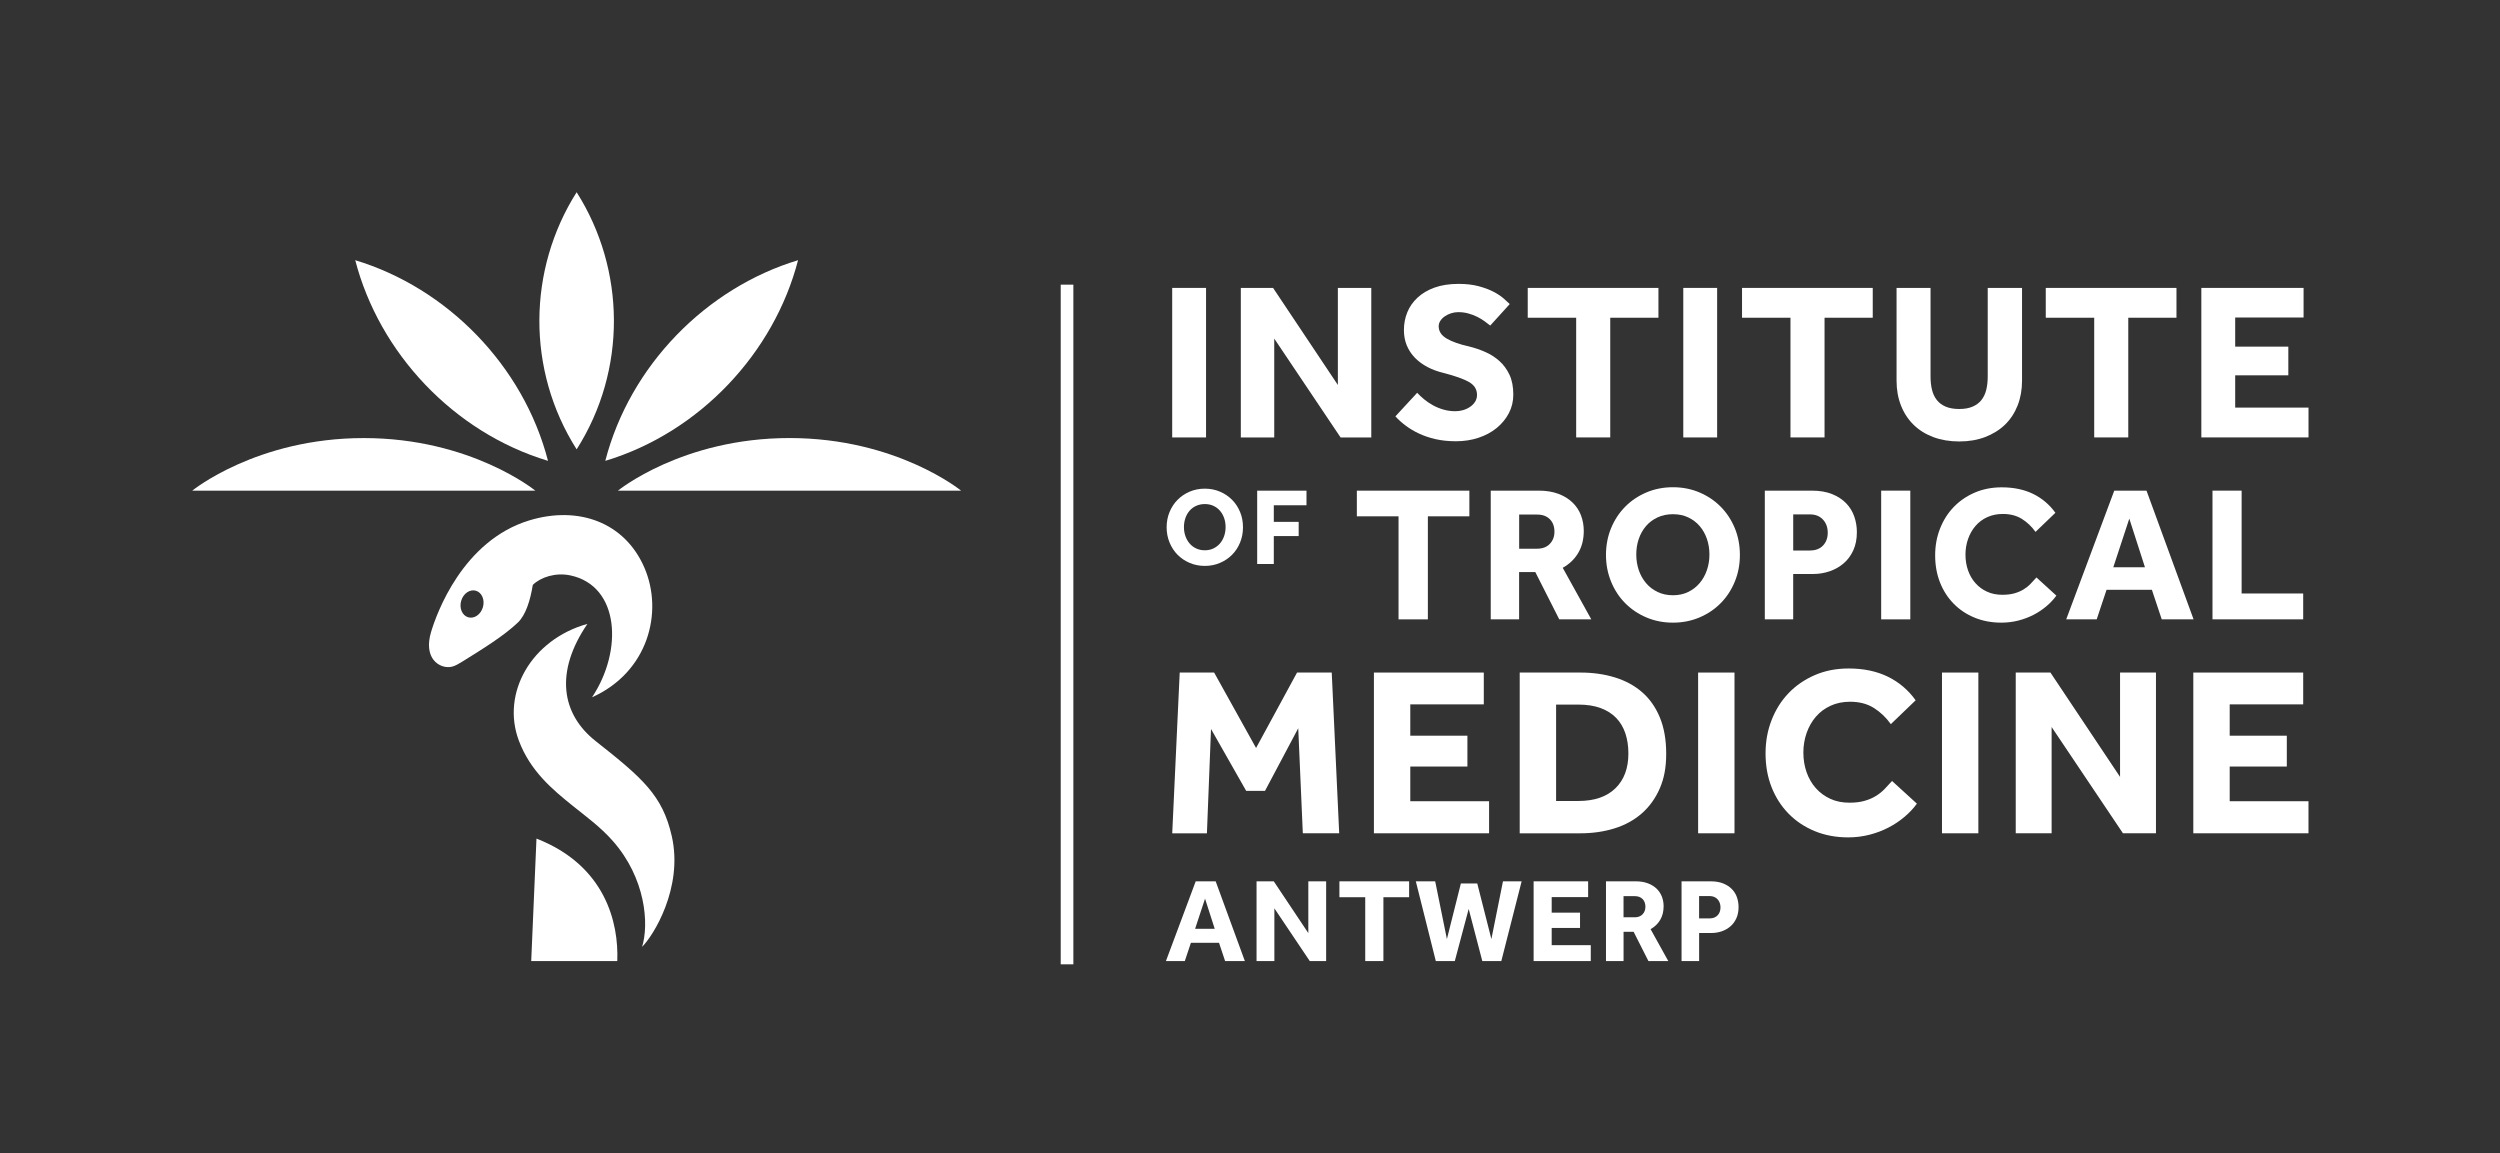 <?xml version="1.0" encoding="UTF-8"?>
<svg id="a" data-name="Logo_100mm hoog" xmlns="http://www.w3.org/2000/svg" viewBox="0 0 921.71 425.2">
  <rect x="0" y="0" width="921.71" height="425.2" fill="#333333" stroke="none"/>
  <defs>
    <style>
      .b {
        fill: #fff;
      }

      .c {
        fill: none;
      }
    </style>
  </defs>
  <g>
    <rect class="c" x="70.87" y="70.87" width="780.24" height="283.46"/>
    <rect class="c" width="921.71" height="425.2"/>
  </g>
  <g>
    <g>
      <path class="b" d="m197.79,309.17l-1.94,45.16h31.73c.57-14.08-4.35-35.24-29.8-45.16Z"/>
      <path class="b" d="m236.68,349.26c2.72-8.61,1.34-25.54-10.77-39.24-4.59-5.2-10.14-9.21-14.74-12.92-7.45-6-15.69-12.81-19.91-24.13-6.47-17.38,4.52-37.12,25.32-42.96h0c-12.1,17.71-9.65,33.21,3.02,43.21,17.3,13.66,24.67,20,28.08,35.08,4.32,19.08-6.96,36.92-10.96,40.79l-.05.16Z"/>
      <path class="b" d="m237.55,209.23c-7.25-16.71-24.33-22.85-42.37-17.38-24.58,7.46-34.26,34.37-36.29,41.29-1.32,4.48-.75,7.93.89,10.07,1.79,2.34,4.65,3.16,6.96,2.56,1.15-.3,2.62-1.17,3.6-1.78,7.56-4.69,15.46-9.57,20.58-14.46,2.91-2.78,4.59-8.17,5.51-13.88,2.92-2.87,8.45-4.67,13.89-3.5,18.12,3.89,19.42,27.67,7.96,44.92l-.08.04c20.73-9.25,26.51-31.39,19.35-47.88Zm-64.91,18.36c-2.22-.63-3.39-3.34-2.62-6.05.77-2.71,3.2-4.39,5.41-3.75,2.22.63,3.39,3.34,2.62,6.05-.77,2.71-3.2,4.39-5.41,3.75Z"/>
      <g>
        <path class="b" d="m70.87,180.9h126.5s-23.72-19.39-63.25-19.39-63.25,19.39-63.25,19.39Z"/>
        <path class="b" d="m227.83,180.89h126.5s-23.72-19.39-63.25-19.39-63.25,19.39-63.25,19.39Z"/>
        <path class="b" d="m212.6,70.87c-18.04,28.45-18.6,65.53,0,94.8,18.6-29.27,18.04-66.34,0-94.8Z"/>
        <path class="b" d="m130.97,95.93c33.81,10.22,61.98,38.79,71.07,73.98-34.8-10.49-62.22-39.79-71.07-73.98Z"/>
        <path class="b" d="m294.23,95.93c-33.81,10.22-61.98,38.79-71.07,73.98,34.8-10.49,62.22-39.79,71.07-73.98Z"/>
      </g>
    </g>
    <g>
      <g>
        <path class="b" d="m432.17,106.15h12.48v55.13h-12.48v-55.13Z"/>
        <path class="b" d="m457.46,106.15h11.9l23.89,35.79v-35.79h12.32v55.13h-11.32l-24.46-36.45v36.45h-12.32v-55.13Z"/>
        <path class="b" d="m522.5,144.83c.72.77,1.56,1.56,2.52,2.36.96.8,2.04,1.53,3.22,2.19s2.48,1.2,3.88,1.61c1.41.41,2.91.62,4.5.62.94,0,1.88-.14,2.81-.41.93-.27,1.79-.67,2.56-1.2.77-.52,1.39-1.15,1.86-1.9.47-.74.7-1.58.7-2.52,0-2.04-.99-3.62-2.98-4.75-1.98-1.13-5.12-2.24-9.42-3.35-2.1-.5-4.04-1.21-5.83-2.15-1.79-.94-3.34-2.07-4.63-3.39-1.29-1.32-2.3-2.84-3.02-4.55-.71-1.71-1.07-3.61-1.07-5.7,0-2.32.41-4.49,1.24-6.53.82-2.04,2.08-3.84,3.76-5.41,1.68-1.57,3.77-2.81,6.28-3.72,2.51-.91,5.47-1.37,8.88-1.37,2.81,0,5.29.29,7.44.87,2.15.58,3.98,1.27,5.5,2.07,1.51.8,2.75,1.63,3.72,2.48.96.86,1.7,1.53,2.19,2.02l-7.19,7.93c-.6-.49-1.31-1.03-2.11-1.61-.8-.58-1.7-1.12-2.68-1.61-.99-.49-2.08-.91-3.26-1.24-1.18-.33-2.44-.49-3.76-.49-.88,0-1.75.14-2.6.41-.86.28-1.63.65-2.32,1.12-.69.47-1.24,1.02-1.65,1.65-.42.63-.62,1.31-.62,2.02,0,1.87.99,3.39,2.97,4.55,1.98,1.16,4.71,2.12,8.18,2.89,2.04.5,4.04,1.17,6,2.03,1.95.85,3.7,1.97,5.24,3.35,1.54,1.38,2.78,3.07,3.72,5.08.94,2.01,1.4,4.45,1.4,7.31,0,2.48-.55,4.77-1.65,6.86-1.1,2.1-2.61,3.91-4.5,5.46-1.9,1.54-4.13,2.74-6.69,3.59-2.56.85-5.33,1.28-8.31,1.28-2.76,0-5.27-.26-7.52-.78-2.26-.52-4.3-1.21-6.12-2.07-1.82-.85-3.46-1.83-4.92-2.94-1.46-1.1-2.72-2.23-3.76-3.39l8.02-8.68Z"/>
        <path class="b" d="m581.1,117.14h-17.85v-10.99h48.19v10.99h-17.77v44.13h-12.56v-44.13Z"/>
        <path class="b" d="m620.6,106.15h12.48v55.13h-12.48v-55.13Z"/>
        <path class="b" d="m660.11,117.14h-17.85v-10.99h48.19v10.99h-17.77v44.13h-12.56v-44.13Z"/>
        <path class="b" d="m699.2,106.15h12.56v32.65c0,1.82.18,3.46.54,4.92.36,1.46.95,2.71,1.77,3.76.83,1.05,1.91,1.86,3.27,2.44,1.35.58,3.01.87,5,.87s3.57-.29,4.92-.87c1.35-.58,2.44-1.39,3.26-2.44.83-1.05,1.42-2.3,1.78-3.76s.54-3.1.54-4.92v-32.65h12.65v34.21c0,3.31-.54,6.34-1.61,9.09-1.08,2.75-2.62,5.11-4.62,7.07-2.01,1.96-4.45,3.48-7.32,4.59-2.86,1.1-6.06,1.65-9.58,1.65s-6.72-.54-9.59-1.61c-2.86-1.08-5.3-2.6-7.31-4.59-2.01-1.98-3.55-4.35-4.62-7.11-1.08-2.76-1.61-5.79-1.61-9.09v-34.21Z"/>
        <path class="b" d="m772.09,117.14h-17.85v-10.99h48.19v10.99h-17.77v44.13h-12.56v-44.13Z"/>
        <path class="b" d="m811.6,106.15h37.69v10.91h-25.21v10.74h19.59v10.58h-19.59v11.9h27.03v10.99h-39.51v-55.13Z"/>
      </g>
      <g>
        <path class="b" d="m515.62,190.36h-15.37v-9.46h41.48v9.46h-15.3v37.99h-10.81v-37.99Z"/>
        <path class="b" d="m549.63,180.89h17.64c2.75,0,5.17.39,7.26,1.17,2.08.78,3.83,1.85,5.22,3.2,1.4,1.35,2.45,2.93,3.13,4.73.68,1.8,1.03,3.72,1.03,5.76,0,3.08-.67,5.78-2.03,8.08-1.35,2.3-3.26,4.14-5.73,5.51l10.53,19h-11.81l-8.83-17.43h-5.97v17.43h-10.46v-47.46Zm17.07,21.41c1.99,0,3.56-.59,4.69-1.78,1.14-1.19,1.71-2.68,1.71-4.48,0-1.94-.57-3.48-1.71-4.62-1.14-1.14-2.7-1.71-4.69-1.71h-6.61v12.59h6.61Z"/>
        <path class="b" d="m616.79,229.56c-3.51,0-6.77-.64-9.79-1.92-3.01-1.28-5.62-3.04-7.82-5.26-2.21-2.23-3.94-4.87-5.19-7.93-1.26-3.06-1.89-6.34-1.89-9.85s.63-6.86,1.89-9.89c1.25-3.04,2.99-5.67,5.19-7.9s4.81-3.98,7.82-5.26c3.01-1.28,6.27-1.92,9.79-1.92s6.77.64,9.78,1.92c3.01,1.28,5.62,3.03,7.82,5.26,2.21,2.23,3.94,4.86,5.2,7.9,1.25,3.03,1.88,6.33,1.88,9.89s-.63,6.79-1.88,9.85c-1.26,3.06-2.99,5.7-5.2,7.93-2.2,2.23-4.81,3.98-7.82,5.26-3.01,1.28-6.27,1.92-9.78,1.92Zm0-10.1c2.08,0,3.96-.4,5.62-1.21,1.66-.81,3.07-1.9,4.23-3.28,1.16-1.37,2.05-2.96,2.67-4.77.62-1.8.93-3.72.93-5.76s-.31-3.96-.93-5.76c-.62-1.8-1.51-3.38-2.67-4.73-1.16-1.35-2.57-2.42-4.23-3.2-1.66-.78-3.53-1.17-5.62-1.17s-3.97.39-5.66,1.17c-1.68.78-3.11,1.85-4.27,3.2-1.16,1.35-2.05,2.93-2.67,4.73-.62,1.8-.92,3.72-.92,5.76s.31,3.96.92,5.76c.62,1.8,1.51,3.39,2.67,4.77,1.16,1.38,2.59,2.47,4.27,3.28,1.69.81,3.57,1.21,5.66,1.21Z"/>
        <path class="b" d="m650.66,180.89h17.29c2.94,0,5.46.43,7.54,1.28,2.09.85,3.81,1.98,5.16,3.38,1.35,1.4,2.34,3.03,2.99,4.87.64,1.85.96,3.77.96,5.76,0,2.56-.44,4.8-1.32,6.72-.88,1.92-2.06,3.52-3.56,4.8-1.49,1.28-3.21,2.25-5.16,2.92-1.95.67-3.98,1-6.12,1h-7.32v16.72h-10.46v-47.46Zm16.72,22.06c1.99,0,3.57-.6,4.73-1.81,1.16-1.21,1.75-2.79,1.75-4.73s-.59-3.62-1.78-4.87c-1.18-1.26-2.77-1.89-4.76-1.89h-6.19v13.31h6.26Z"/>
        <path class="b" d="m693.56,180.89h10.74v47.46h-10.74v-47.46Z"/>
        <path class="b" d="m758.15,219.6c-1,1.38-2.21,2.67-3.63,3.88-1.43,1.21-3,2.27-4.73,3.17-1.73.9-3.61,1.61-5.62,2.13-2.02.52-4.12.78-6.3.78-3.61,0-6.9-.62-9.89-1.85-2.99-1.23-5.56-2.95-7.72-5.16-2.16-2.21-3.83-4.81-5.02-7.83-1.18-3.01-1.78-6.32-1.78-9.93s.59-6.79,1.78-9.85c1.19-3.06,2.86-5.72,5.02-7.97,2.16-2.25,4.74-4.03,7.75-5.34,3.01-1.3,6.34-1.96,10-1.96,4.41,0,8.26.81,11.56,2.42,3.3,1.62,6.04,3.94,8.22,6.97l-7.33,7.04c-1.42-1.99-3.11-3.59-5.05-4.8-1.95-1.21-4.27-1.81-6.97-1.81-2.13,0-4.05.39-5.76,1.17-1.71.78-3.16,1.86-4.34,3.24-1.19,1.38-2.1,2.98-2.74,4.8-.64,1.83-.96,3.76-.96,5.8s.32,4.03.96,5.83c.64,1.8,1.55,3.37,2.74,4.69,1.18,1.33,2.6,2.37,4.26,3.13,1.66.76,3.53,1.14,5.62,1.14,1.71,0,3.19-.18,4.44-.53,1.26-.36,2.37-.83,3.35-1.42.97-.59,1.84-1.28,2.59-2.06.76-.78,1.5-1.58,2.21-2.38l7.33,6.69Z"/>
        <path class="b" d="m779.5,180.89h11.88l17.36,47.46h-11.74l-3.63-10.89h-16.72l-3.63,10.89h-11.24l17.72-47.46Zm11.31,28.25l-5.77-17.93-5.9,17.93h11.67Z"/>
        <path class="b" d="m815.71,180.89h10.74v37.92h22.7v9.53h-33.44v-47.46Z"/>
      </g>
      <g>
        <path class="b" d="m434.93,247.96h12.7l15.46,27.81,15.11-27.81h12.79l2.75,59.26h-13.41l-1.69-38.73-12.26,23.1h-6.93l-12.97-22.83-1.51,38.47h-12.79l2.76-59.26Z"/>
        <path class="b" d="m506.54,247.96h40.51v11.73h-27.1v11.55h21.06v11.37h-21.06v12.79h29.05v11.82h-42.46v-59.26Z"/>
        <path class="b" d="m560.29,247.96h22.39c4.56,0,8.78.59,12.66,1.78,3.88,1.19,7.22,2.99,10.03,5.42,2.82,2.43,5.01,5.54,6.58,9.33,1.57,3.79,2.35,8.26,2.35,13.42s-.8,9.19-2.4,12.84c-1.6,3.64-3.8,6.69-6.61,9.15-2.82,2.46-6.16,4.3-10.04,5.51-3.88,1.21-8.1,1.82-12.66,1.82h-22.3v-59.26Zm21.59,47.35c5.92,0,10.48-1.55,13.68-4.66,3.2-3.11,4.8-7.39,4.8-12.84,0-2.72-.37-5.2-1.11-7.42-.74-2.22-1.87-4.12-3.38-5.69-1.51-1.57-3.42-2.78-5.73-3.64-2.31-.86-5.07-1.29-8.26-1.29h-8.17v35.54h8.17Z"/>
        <path class="b" d="m626.07,247.96h13.41v59.26h-13.41v-59.26Z"/>
        <path class="b" d="m706.73,296.29c-1.24,1.72-2.75,3.33-4.53,4.84-1.78,1.51-3.74,2.83-5.91,3.95-2.16,1.13-4.5,2.02-7.02,2.67-2.52.65-5.14.98-7.87.98-4.5,0-8.61-.77-12.35-2.31-3.73-1.54-6.94-3.69-9.64-6.44-2.69-2.76-4.78-6.01-6.26-9.77-1.48-3.76-2.22-7.89-2.22-12.4s.74-8.48,2.22-12.3c1.48-3.82,3.57-7.14,6.26-9.95s5.92-5.03,9.68-6.66c3.76-1.63,7.92-2.44,12.48-2.44,5.51,0,10.32,1.01,14.44,3.02,4.12,2.01,7.54,4.92,10.26,8.71l-9.15,8.79c-1.78-2.49-3.88-4.48-6.31-6-2.43-1.51-5.33-2.26-8.71-2.26-2.66,0-5.06.49-7.19,1.47-2.13.98-3.94,2.32-5.42,4.04-1.48,1.72-2.62,3.72-3.42,6-.8,2.28-1.2,4.69-1.2,7.24s.4,5.04,1.2,7.28c.8,2.25,1.94,4.21,3.42,5.86,1.48,1.66,3.26,2.96,5.33,3.91,2.07.95,4.41,1.42,7.02,1.42,2.13,0,3.98-.22,5.55-.67,1.57-.44,2.96-1.03,4.17-1.78,1.21-.74,2.3-1.6,3.25-2.58.94-.98,1.86-1.97,2.75-2.98l9.15,8.35Z"/>
        <path class="b" d="m715.98,247.96h13.41v59.26h-13.41v-59.26Z"/>
        <path class="b" d="m743.17,247.96h12.79l25.67,38.47v-38.47h13.24v59.26h-12.17l-26.3-39.18v39.18h-13.23v-59.26Z"/>
        <path class="b" d="m808.64,247.96h40.51v11.73h-27.1v11.55h21.06v11.37h-21.06v12.79h29.05v11.82h-42.46v-59.26Z"/>
      </g>
      <g>
        <path class="b" d="m444.2,208.64c-2,0-3.86-.37-5.58-1.1-1.71-.73-3.2-1.73-4.46-3-1.26-1.27-2.24-2.78-2.96-4.52s-1.08-3.62-1.08-5.62.36-3.91,1.08-5.64c.72-1.73,1.7-3.23,2.96-4.5,1.26-1.27,2.75-2.27,4.46-3,1.72-.73,3.57-1.1,5.58-1.1s3.86.37,5.57,1.1c1.72.73,3.2,1.73,4.47,3,1.26,1.27,2.24,2.77,2.96,4.5.72,1.73,1.07,3.61,1.07,5.64s-.36,3.87-1.07,5.62-1.7,3.25-2.96,4.52c-1.26,1.27-2.75,2.27-4.47,3-1.71.73-3.57,1.1-5.57,1.1Zm0-5.76c1.19,0,2.25-.23,3.2-.69.94-.46,1.75-1.08,2.41-1.86.66-.79,1.17-1.69,1.52-2.72.35-1.03.53-2.12.53-3.29s-.18-2.26-.53-3.29c-.36-1.03-.86-1.93-1.52-2.7-.66-.77-1.47-1.38-2.41-1.82-.95-.45-2.02-.67-3.2-.67s-2.26.23-3.22.67-1.77,1.05-2.43,1.82c-.66.77-1.17,1.67-1.52,2.7-.35,1.03-.53,2.12-.53,3.29s.17,2.26.53,3.29c.35,1.03.86,1.93,1.52,2.72.66.78,1.47,1.41,2.43,1.86.96.46,2.03.69,3.22.69Z"/>
        <path class="b" d="m463.51,180.89h18.17v5.39h-12.05v6.12h9.17v5.23h-9.17v10.3h-6.13v-27.05Z"/>
      </g>
      <g>
        <path class="b" d="m440.84,324.93h7.36l10.76,29.4h-7.28l-2.25-6.74h-10.36l-2.25,6.74h-6.96l10.98-29.4Zm7.01,17.5l-3.57-11.11-3.66,11.11h7.23Z"/>
        <path class="b" d="m463.27,324.93h6.35l12.74,19.09v-19.09h6.57v29.4h-6.04l-13.05-19.44v19.44h-6.57v-29.4Z"/>
        <path class="b" d="m503.34,330.79h-9.52v-5.86h25.7v5.86h-9.48v23.54h-6.7v-23.54Z"/>
        <path class="b" d="m521.99,324.93h7.14l4.32,21.29,5.15-20.5h6.04l5.21,20.5,4.27-21.29h6.88l-7.49,29.4h-7.01l-5.02-19.22-5.12,19.22h-7l-7.37-29.4Z"/>
        <path class="b" d="m565.42,324.93h20.1v5.82h-13.44v5.73h10.45v5.64h-10.45v6.35h14.41v5.86h-21.07v-29.4Z"/>
        <path class="b" d="m592.09,324.93h10.94c1.7,0,3.2.24,4.5.73,1.29.48,2.37,1.15,3.24,1.98.86.84,1.51,1.82,1.94,2.93.43,1.12.64,2.31.64,3.57,0,1.91-.42,3.58-1.26,5-.84,1.43-2.02,2.57-3.55,3.42l6.53,11.77h-7.32l-5.46-10.8h-3.71v10.8h-6.48v-29.4Zm10.58,13.27c1.24,0,2.21-.37,2.91-1.1.7-.74,1.06-1.66,1.06-2.78,0-1.2-.36-2.16-1.06-2.87s-1.67-1.06-2.91-1.06h-4.1v7.8h4.1Z"/>
        <path class="b" d="m619.95,324.93h10.71c1.82,0,3.38.26,4.68.79,1.29.53,2.36,1.23,3.19,2.09.84.87,1.46,1.87,1.86,3.02.39,1.15.59,2.34.59,3.57,0,1.59-.27,2.97-.82,4.17-.54,1.19-1.27,2.18-2.2,2.98-.93.79-1.99,1.4-3.19,1.81-1.21.41-2.47.62-3.79.62h-4.54v10.36h-6.48v-29.4Zm10.36,13.67c1.23,0,2.21-.37,2.93-1.12.72-.75,1.08-1.73,1.08-2.93s-.37-2.24-1.1-3.02c-.74-.78-1.72-1.17-2.95-1.17h-3.84v8.24h3.88Z"/>
      </g>
    </g>
    <rect class="b" x="391.07" y="104.95" width="4.66" height="250.58"/>
  </g>
</svg>